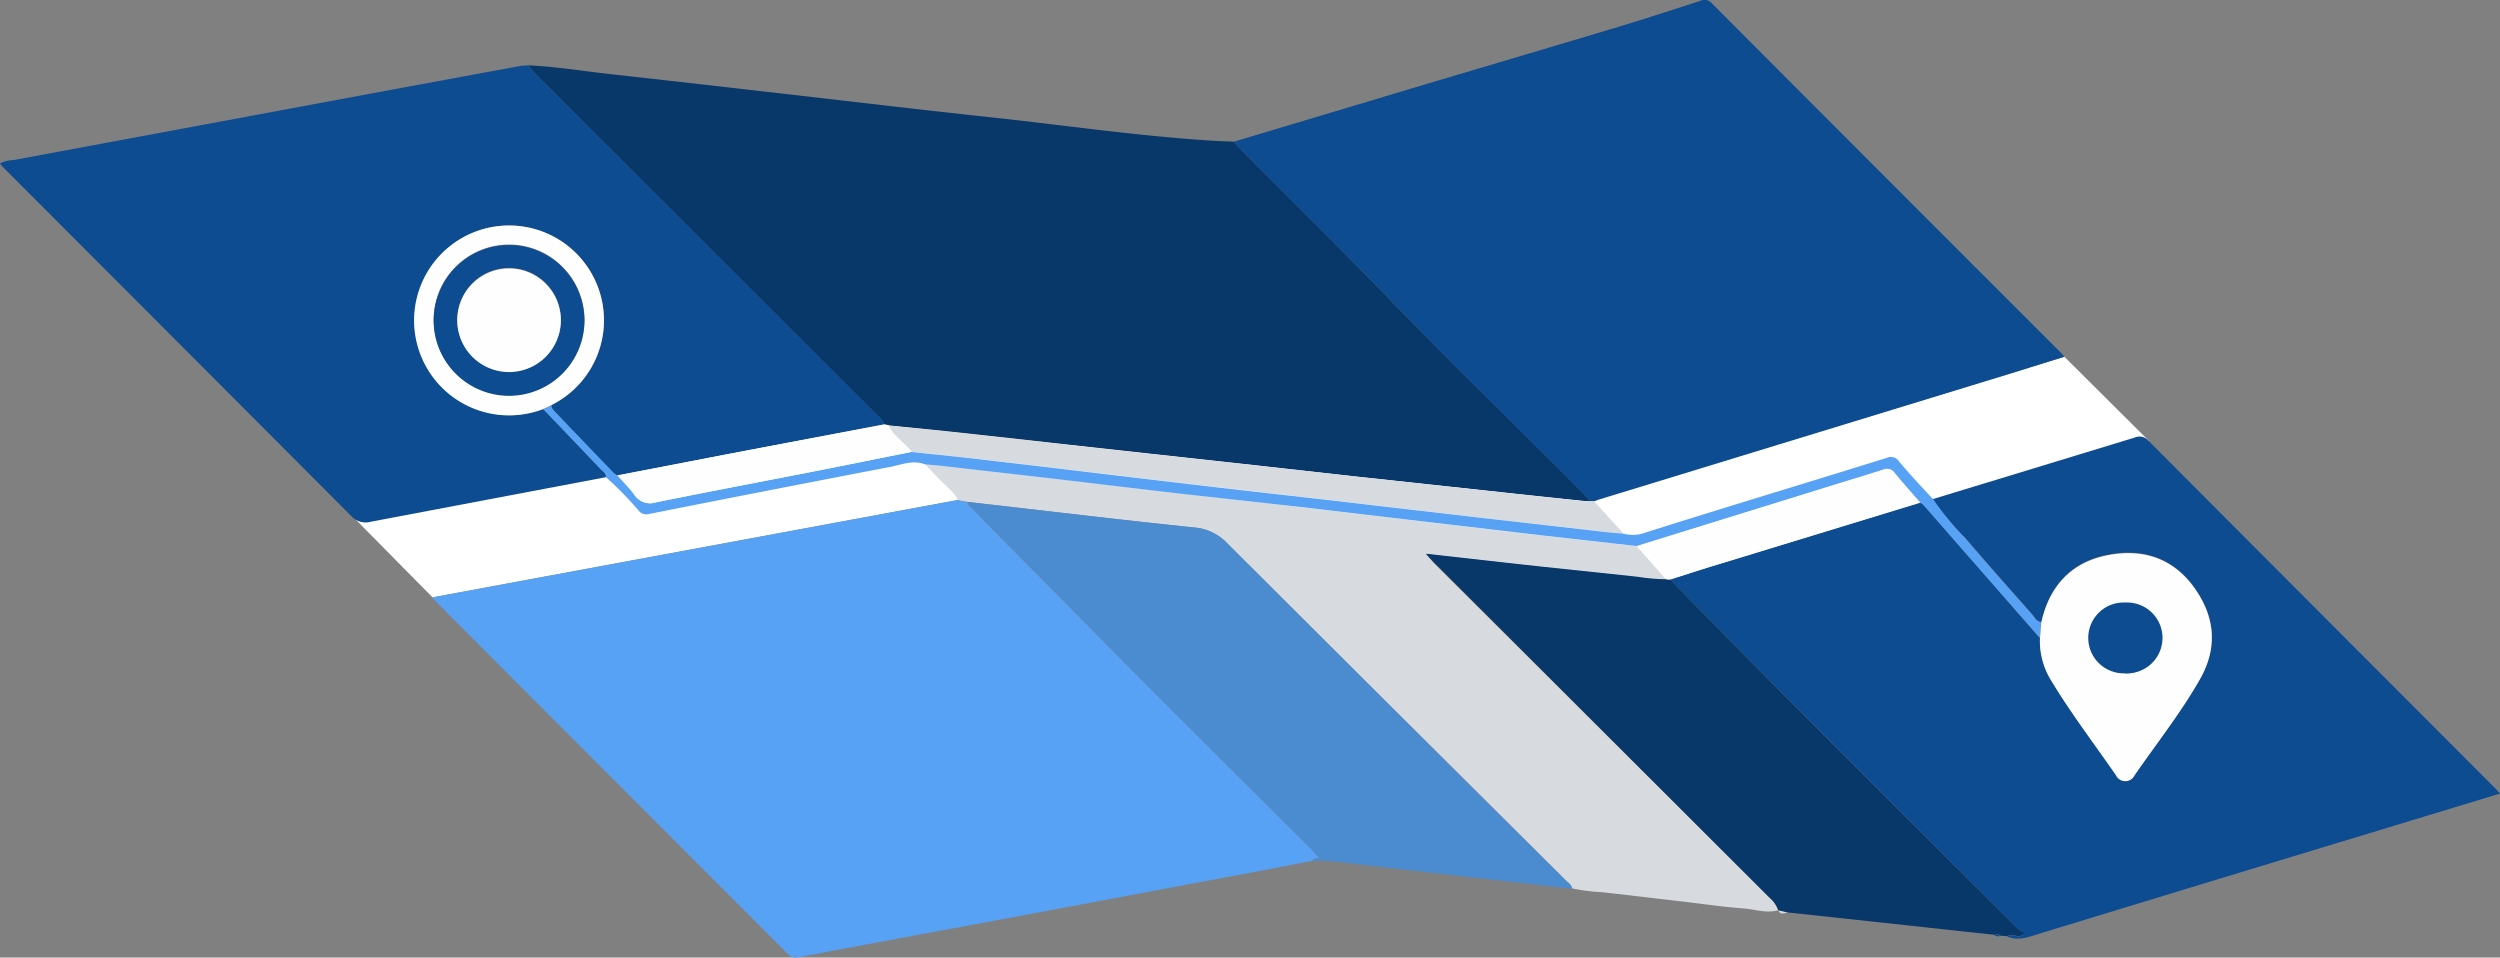 <svg xmlns="http://www.w3.org/2000/svg" viewBox="0 0 293.83 112.54">
  <rect x="0" y="0" width="293.83" height="112.54" fill="#808080" stroke="none"/>
  <defs>
    <style>
      .cls-1 {
        fill: #fff;
      }

      .cls-2 {
        fill: #57a2f4;
      }

      .cls-3 {
        fill: #083769;
      }

      .cls-4 {
        fill: #0d4c90;
      }

      .cls-5 {
        fill: #d7dbdf;
      }

      .cls-6 {
        fill: #4b8cd1;
      }

      .cls-7 {
        fill: #fefefe;
      }
    </style>
  </defs>
  <g id="Layer_2" data-name="Layer 2">
    <g id="Layer_1-2" data-name="Layer 1">
      <g>
        <path class="cls-1" d="M41.84,61.1l9,9.11,61.78-11.45,83.72,9.35,56.22-16.3-9.93-9.88-55.7,17-83-9Z"/>
        <path class="cls-2" d="M154.24,101.16c-3.49.68-7,1.38-10.46,2l-26.64,5c-7.78,1.44-15.57,2.87-23.35,4.36-.75.14-1.05-.26-1.45-.65L61.89,81.39,51.75,71.22c-.27-.26-.52-.54-1-1l61.78-11.45,1.19.24c0,.38.35.58.58.82,4,4.1,8.08,8.14,12.09,12.23,9.14,9.31,18.43,18.47,27.66,27.69.32.32.62.65.93,1C154.8,101,154.35,100.79,154.24,101.16Z"/>
        <path class="cls-3" d="M62,7.68c3.17.13,6.31.64,9.46,1,7.15.79,14.3,1.62,21.45,2.43,7.64.88,15.28,1.79,22.93,2.61,8.79.93,17.54,2.23,26.37,2.8,1,.07,1.9.09,2.86.13a7.42,7.42,0,0,0,.49.62c6,6.08,12.07,12,18,18.15,7.38,7.59,15,15,22.45,22.47.32.33.6.69.89,1a5.42,5.42,0,0,1-.57,0q-5.64-.58-11.29-1.2L159.31,56,146,54.51l-11.16-1.24L123.32,52q-5.75-.65-11.49-1.27c-2.5-.27-5-.5-7.51-.75l-.44-.1c-.08-.55-.55-.81-.89-1.16L63,8.77C62.65,8.42,62.33,8,62,7.68Z"/>
        <path class="cls-4" d="M186.89,58.91c-.29-.34-.57-.7-.89-1C178.51,50.4,170.93,43,163.55,35.41c-5.93-6.12-12-12.07-18-18.15a7.42,7.42,0,0,1-.49-.62l23-6.89c7.48-2.23,15-4.44,22.46-6.69,3.11-.94,6.2-1.95,9.29-2.95a1.16,1.16,0,0,1,1.41.3q20.47,20.54,41,41.05a5.49,5.49,0,0,1,.4.47L236,44,188,58.69c-.22.07-.43.16-.65.24Z"/>
        <path class="cls-4" d="M62,7.68c.34.36.66.74,1,1.09l40,39.94c.34.35.81.61.89,1.16l-18.37,3.5-13,2.51a1.63,1.63,0,0,1-.38-.24Q68.57,51.91,65,48.15a1.52,1.52,0,0,1-.22-.5c.3-.17.61-.33.9-.51a11.14,11.14,0,1,0-15.34-3.7,11.23,11.23,0,0,0,13.52,4.64c2.23,2.34,4.47,4.67,6.69,7,.28.29.69.51.69,1Q57.4,58.7,43.59,61.32a2.27,2.27,0,0,1-2.27-.63Q20.76,40.07.18,19.47A3.1,3.1,0,0,1,0,19.21a3.64,3.64,0,0,1,1.6-.4l43.79-8.15L61,7.78C61.31,7.72,61.65,7.71,62,7.68Z"/>
        <path class="cls-4" d="M227.13,58.67q11.9-3.62,23.79-7.25a1.38,1.38,0,0,1,1.6.39q20.34,20.41,40.71,40.8c.19.19.36.39.6.66l-14.55,4.42q-19.81,6-39.63,12.06c-1.24.38-2.43.88-3.73.32.56-.51,1.28.44,2-.35A7.34,7.34,0,0,1,237,109c-13.39-13.38-26.83-26.72-40.08-40.24-.21-.22-.41-.45-.62-.68,1.75-.55,3.48-1.12,5.23-1.65l24.15-7.38a1.67,1.67,0,0,1,.38.25L239.76,75a8.84,8.84,0,0,0,1.36,5c2.32,3.83,5,7.39,7.58,11.07a1.21,1.21,0,0,0,2.18,0c2.61-3.78,5.48-7.39,7.74-11.39,2.1-3.72,1.66-7.4-.81-10.77-2.6-3.54-6.32-4.55-10.42-3.64s-6.56,3.72-7.47,7.84c-.53,0-.76-.49-1-.82-2.64-3-5.31-6-7.88-9A35.54,35.54,0,0,1,227.13,58.67Z"/>
        <path class="cls-5" d="M113.77,59l-1.19-.24c-.6-1.17-1.72-1.87-2.56-2.82-.43-.48-.88-.93-1.32-1.4.8.08,1.6.14,2.39.23l12.65,1.45c4.93.58,9.86,1.18,14.8,1.75l14.81,1.69,15,1.77,12.87,1.51,11.16,1.26,3.46,3.93a22.7,22.7,0,0,1-3.39-.29l-11.63-1.23c-4.35-.47-8.7-1-13.24-1.48.39.41.64.69.9,1L208,105.51a3.26,3.26,0,0,1,1,1.47c-1.38.4-2.73-.11-4.08-.21-2.43-.18-4.84-.54-7.25-.82-3.14-.36-6.27-.75-9.41-1.09a21.77,21.77,0,0,1-3.5-.45c-.07-.47-.49-.66-.78-1q-19.89-19.78-39.77-39.59A6,6,0,0,0,140.4,62C131.52,61.09,122.64,60,113.77,59Z"/>
        <path class="cls-6" d="M113.77,59c8.87,1,17.75,2.09,26.63,3a6,6,0,0,1,3.85,1.87Q164.09,83.7,184,103.46c.29.29.71.48.78,1l-17.56-2c-3.64-.42-7.29-.86-10.94-1.26a20.22,20.22,0,0,0-2.06,0c.11-.37.56-.14.79-.45-.31-.32-.61-.65-.93-1-9.23-9.22-18.52-18.38-27.66-27.69-4-4.09-8.08-8.13-12.09-12.23C114.12,59.58,113.82,59.38,113.77,59Z"/>
        <path class="cls-3" d="M209,107a3.26,3.26,0,0,0-1-1.47L168.51,66.08c-.26-.26-.51-.54-.9-1,4.54.51,8.89,1,13.24,1.48l11.63,1.23a22.7,22.7,0,0,0,3.39.29l.43,0c.21.23.41.46.62.68C210.17,82.31,223.61,95.65,237,109a7.34,7.34,0,0,0,.94.69c-.74.79-1.46-.16-2,.35l-.84-.07c-.2-.23-.45-.15-.69-.1l-14.1-1.53-10.12-1.09L209,107Z"/>
        <path class="cls-5" d="M186.89,58.91l.47,0,3.45,3.8-2.05-.19L174,60.85c-4.94-.58-9.87-1.18-14.8-1.75s-9.88-1.12-14.82-1.69-10-1.18-15-1.77q-6.48-.78-13-1.54c-3.07-.35-6.15-.66-9.23-1C106.3,52,105,51.27,104.32,50c2.5.25,5,.48,7.51.75q5.74.62,11.49,1.27l11.5,1.28L146,54.51,159.31,56,175,57.71q5.64.61,11.29,1.2A5.42,5.42,0,0,0,186.89,58.91Z"/>
        <path class="cls-2" d="M107.09,53.12c3.08.32,6.16.63,9.23,1q6.5.75,13,1.54c5,.59,10,1.19,15,1.77s9.88,1.11,14.82,1.69S169,60.27,174,60.85l14.81,1.69,2.05.19a4.11,4.11,0,0,0,2.45-.11c9.48-3,19-5.86,28.46-8.81a1.13,1.13,0,0,1,1.43.43c1.28,1.52,2.65,3,4,4.43A35.54,35.54,0,0,0,231,63.29c2.57,3.05,5.24,6,7.88,9,.29.33.52.78,1,.82,0,.61-.1,1.22-.16,1.83l-13.7-15.63a1.67,1.67,0,0,0-.38-.25c-1-1.16-2-2.29-3-3.49a1.06,1.06,0,0,0-1.38-.35c-2,.63-3.94,1.22-5.91,1.83l-23,7.13-11.16-1.26-12.87-1.51-15-1.77L138.54,58c-4.94-.57-9.87-1.17-14.8-1.75l-12.65-1.45c-.79-.09-1.59-.15-2.39-.23-1.36-.51-2.65,0-3.94.28q-14.28,2.74-28.54,5.57A1.14,1.14,0,0,1,75,59.93a42.7,42.7,0,0,0-3.77-3.84c0-.49-.41-.71-.69-1-2.22-2.34-4.46-4.67-6.69-7l.92-.43a1.52,1.52,0,0,0,.22.5q3.59,3.75,7.21,7.49a1.63,1.63,0,0,0,.38.24c.69.77,1.43,1.49,2,2.31a2.2,2.2,0,0,0,2.55.83c6.15-1.24,12.31-2.41,18.46-3.61C99.45,54.66,103.27,53.88,107.09,53.12Z"/>
        <path class="cls-5" d="M209,107l1.13.28C209.77,107.28,209.28,107.61,209,107Z"/>
        <path class="cls-4" d="M234.39,109.9c.24-.05.49-.13.69.1A.68.68,0,0,1,234.39,109.9Z"/>
        <path class="cls-7" d="M107.09,53.12c-3.82.76-7.64,1.54-11.47,2.29-6.15,1.2-12.31,2.37-18.46,3.61a2.2,2.2,0,0,1-2.55-.83c-.62-.82-1.36-1.54-2-2.31l13-2.51,18.37-3.5.44.1C105,51.27,106.3,52,107.09,53.12Z"/>
        <path class="cls-7" d="M64.75,47.65l-.92.43a11.16,11.16,0,1,1,5.5-16.27,11.12,11.12,0,0,1-3.68,15.33C65.36,47.32,65.05,47.48,64.75,47.65Zm3.94-10a8.86,8.86,0,1,0-8.86,8.81A8.88,8.88,0,0,0,68.69,37.67Z"/>
        <path class="cls-7" d="M239.76,75c.06-.61.11-1.22.16-1.83.91-4.12,3.36-6.93,7.47-7.84s7.82.1,10.42,3.64c2.47,3.37,2.91,7,.81,10.77-2.26,4-5.13,7.61-7.74,11.39a1.21,1.21,0,0,1-2.18,0c-2.54-3.68-5.26-7.24-7.58-11.07A8.84,8.84,0,0,1,239.76,75Zm10,4.17A4.16,4.16,0,1,0,245.64,75,4.19,4.19,0,0,0,249.8,79.13Z"/>
        <path class="cls-7" d="M192.41,64.2l23-7.13c2-.61,4-1.2,5.91-1.83a1.06,1.06,0,0,1,1.38.35c.94,1.2,2,2.33,3,3.49l-24.15,7.38c-1.75.53-3.48,1.1-5.23,1.65l-.43,0Z"/>
        <path class="cls-4" d="M68.69,37.67A8.86,8.86,0,1,1,59.9,28.8,8.88,8.88,0,0,1,68.69,37.67Zm-2.77,0a6.09,6.09,0,1,0-6.1,6A6.1,6.1,0,0,0,65.92,37.71Z"/>
        <path class="cls-4" d="M249.8,79.13a4.16,4.16,0,1,1,0-8.31,4.16,4.16,0,1,1,0,8.31Z"/>
        <path class="cls-7" d="M65.92,37.71a6.09,6.09,0,1,1-6.08-6.16A6.09,6.09,0,0,1,65.92,37.71Z"/>
      </g>
    </g>
  </g>
</svg>
